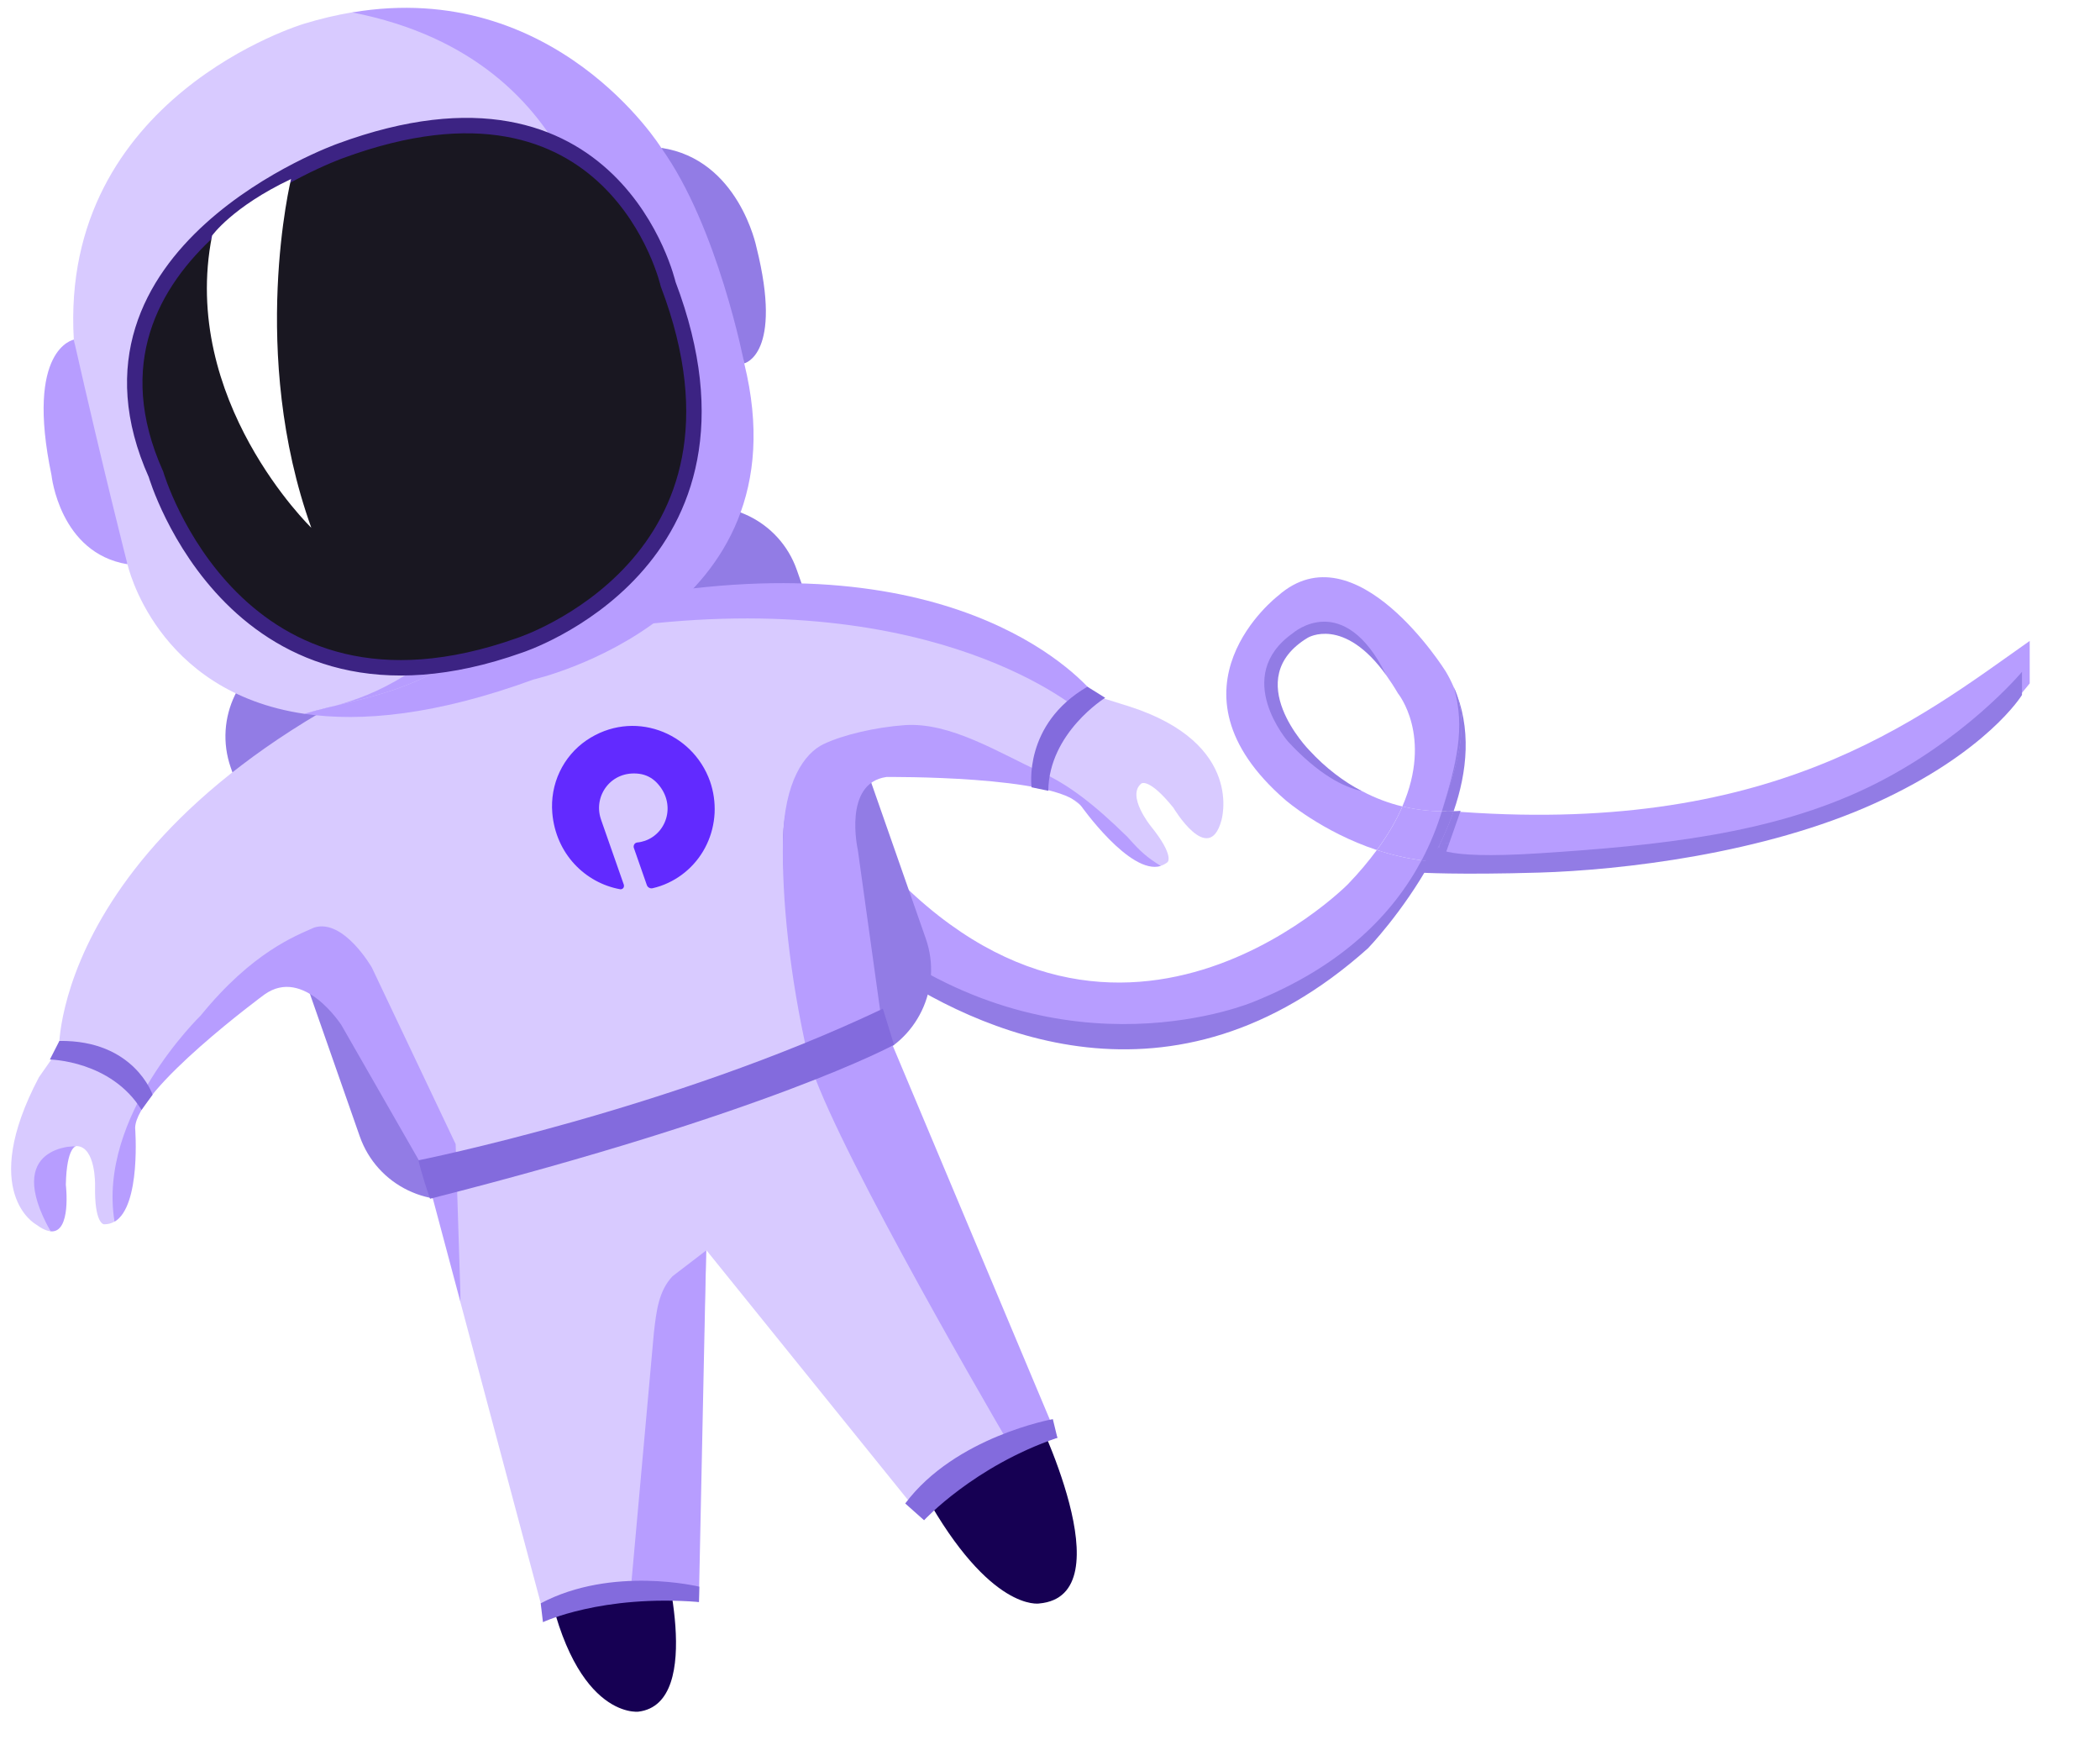 <svg width="272" height="226" viewBox="0 0 272 226" fill="none" xmlns="http://www.w3.org/2000/svg">
<path d="M107.595 103.405L107.484 104.141L108.232 104.286C108.01 103.99 107.805 103.708 107.595 103.405Z" fill="#B79DFF"/>
<path d="M161.979 130.863C173.472 126.245 182.074 118.229 184.137 111.41C182.076 111.147 180.134 110.667 178.334 110.08C177.288 111.5 176.062 112.977 174.583 114.511C174.583 114.511 142.572 146.935 111.283 108.294C111.631 111.57 112.252 116.676 113.148 121.565C131.596 141.452 161.979 130.863 161.979 130.863Z" fill="#B79DFF"/>
<path d="M184.137 111.409C185.941 109.268 187.085 107.16 186.757 105.067C185.142 105.035 183.422 104.852 181.652 104.427C180.89 106.181 179.814 108.07 178.347 110.072C180.132 110.676 182.076 111.146 184.137 111.409Z" fill="#B79DFF"/>
<path d="M176.376 102.43C172.945 100.731 171.209 100.058 167.226 95.784C167.226 95.784 159.832 88.079 167.809 82.443C167.809 82.443 174.544 77.907 179.574 87.482C180.065 88.169 180.567 88.932 181.074 89.799C181.074 89.799 185.595 95.29 181.639 104.435C183.409 104.859 185.129 105.043 186.744 105.075C187.923 105.074 190.901 94.421 188.316 89.037C188.007 88.325 187.664 87.624 187.245 86.935C187.245 86.935 175.606 68.25 165.54 77.152C165.54 77.152 149.848 89.165 166.475 103.59C166.475 103.59 171.237 107.737 178.334 110.08C179.805 108.068 180.887 106.191 181.639 104.435C179.917 104.023 178.145 103.371 176.376 102.43Z" fill="#B79DFF"/>
<path d="M262.895 82.999C248.229 93.333 229.395 108.5 187.395 105L183.895 111.5C183.895 111.5 239.395 118 262.895 88.5L262.895 82.999Z" fill="#B79DFF"/>
<path d="M186.757 105.067C186.115 107.153 185.264 109.287 184.137 111.41C184.537 111.463 184.939 111.507 185.343 111.541C186.452 109.527 187.481 107.347 188.28 105.055C187.778 105.077 187.271 105.079 186.757 105.067Z" fill="#927CE5"/>
<path d="M187.703 109.214L189.183 105.002C188.887 105.028 188.583 105.041 188.268 105.061C187.481 107.346 186.45 109.536 185.341 111.55C185.532 111.57 185.729 111.57 185.92 111.589L186.536 109.248C186.529 109.236 186.967 109.259 187.703 109.214Z" fill="#927CE5"/>
<path d="M186.756 105.067C187.27 105.079 187.777 105.077 188.28 105.054C190.053 99.927 190.636 94.29 188.328 89.029C190.476 94.227 188.669 98.818 186.756 105.067Z" fill="#927CE5"/>
<path d="M186.756 105.067C188.679 98.821 190.486 94.23 188.328 89.029C189.806 94.299 188.669 98.818 186.756 105.067Z" fill="#927CE5"/>
<path d="M162.382 129.728C162.382 129.728 138.106 140.093 113.148 121.565C113.351 122.683 113.568 123.785 113.804 124.85C126.506 133.681 151.89 145.436 177.192 122.797C177.192 122.797 181.697 118.13 185.331 111.548C184.927 111.514 184.527 111.46 184.125 111.417C180.453 118.34 173.874 125.11 162.382 129.728Z" fill="#927CE5"/>
<path d="M169.383 82.588C169.383 82.588 174.041 79.74 179.583 87.484C174.019 76.208 167.462 81.99 167.462 81.99C159.486 87.626 166.854 96.058 166.854 96.058C170.837 100.332 174.056 101.933 176.373 102.44C174.067 101.223 171.755 99.518 169.56 97.132C169.56 97.132 160.53 87.942 169.383 82.588Z" fill="#927CE5"/>
<path d="M186.529 109.236L185.913 111.577C186.228 111.598 186.531 111.626 186.849 111.637L187.703 109.214C186.968 109.259 186.529 109.236 186.529 109.236Z" fill="#927CE5"/>
<path d="M107.485 104.141L105.691 103.804L105.445 118.029L105.842 115.3L107.485 104.141Z" fill="#927CE5"/>
<path d="M113.146 121.575C112.24 116.683 111.631 111.57 111.28 108.304C110.258 107.042 109.243 105.71 108.229 104.296L107.482 104.151L105.851 115.303C108.272 117.697 110.715 119.767 113.146 121.575Z" fill="#927CE5"/>
<path d="M105.842 115.3L105.444 118.029C105.444 118.029 108.532 121.188 113.804 124.85C113.567 123.785 113.35 122.683 113.148 121.565C110.716 119.767 108.272 117.697 105.842 115.3Z" fill="#927CE5"/>
<path d="M185.833 109.124C185.858 109.046 185.895 109 185.895 109L185.833 109.124C185.675 109.616 186.009 111.363 199.395 110.5C214.895 109.5 229.395 108 241.895 102C254.395 96 261.895 87 261.895 87L261.895 90C261.895 90 257.395 97.409 242.895 104C228.395 110.591 209.895 112.687 199.395 113C188.895 113.312 183.895 113 183.895 113L185.833 109.124Z" fill="#927CE5"/>
<path d="M70.483 202.536C73.838 222.741 82.683 221.662 82.683 221.662C91.517 220.591 85.65 200.334 85.65 200.334L74.359 198.282L70.483 202.536Z" fill="#160053"/>
<path d="M119.787 193.499C128.28 208.773 134.603 207.651 134.603 207.651C145.959 206.633 133.873 182.471 133.873 182.471L119.787 193.499Z" fill="#160053"/>
<path d="M112.371 137.17L62.233 154.679C55.829 156.912 48.829 153.543 46.593 147.146L29.89 99.406C27.654 93.009 31.027 86.016 37.43 83.783L87.568 66.275C93.972 64.041 100.972 67.41 103.208 73.807L119.911 121.547C122.147 127.934 118.765 134.937 112.371 137.17Z" fill="#927CE5"/>
<path d="M49.419 125.34C49.419 125.34 45.826 116.462 40.742 118.865C38.388 119.909 32.103 122.858 25.373 131.13C25.373 131.13 10.491 146.03 14.833 158.213C18.301 156.194 17.504 146.062 17.504 146.062C17.609 141.035 34.243 128.797 34.243 128.797C39.354 125.129 44.238 132.78 44.238 132.78L54.898 151.388L55.173 151.879L59.683 168.79L60.116 148.065L49.419 125.34Z" fill="#B79DFF"/>
<path d="M6.537 159.456C9.291 159.732 8.528 153.432 8.528 153.432C8.633 148.406 9.889 148.432 9.889 148.432C9.889 148.432 -1.665 147.572 6.537 159.456Z" fill="#B79DFF"/>
<path d="M146.216 91.467L141.885 90.112C141.885 90.112 141.848 90.064 141.793 89.996L140.08 92.251C140.08 92.251 122.288 73.864 80.938 81.156L84.09 76.982C78.026 77.968 71.418 79.493 64.206 81.691L64.179 81.614C7.059 103.065 7.641 135.789 7.641 135.789L5.041 139.508C-2.827 154.44 4.643 158.551 4.643 158.551C5.412 159.128 6.034 159.398 6.547 159.447C0.244 148.221 9.899 148.413 9.899 148.413C12.42 148.466 12.315 153.493 12.315 153.493C12.21 158.519 13.465 158.546 13.465 158.546C13.989 158.556 14.438 158.423 14.834 158.194C12.579 144.495 25.993 131.514 25.993 131.514C32.723 123.242 38.362 121.163 40.715 120.11C44.518 118.935 48.163 125.295 48.163 125.295L59.019 148.166L59.673 168.771L70.352 208.798C80.531 203.982 90.189 206.741 90.189 206.741L91.488 161.897L119.698 196.844C119.698 196.844 124.844 190.135 132.327 186.803C127.356 178.286 107.656 145.095 105.633 136.269C103.322 126.153 101.253 116.337 101.411 108.792C101.569 101.247 105.084 98.336 107.622 97.134C110.169 95.932 113.166 94.578 116.883 94.342C120.599 94.097 124.967 97.753 131.165 99.442C140.448 101.965 147.499 112.94 150.333 112.125C150.639 112.027 150.937 111.881 151.218 111.659C151.218 111.659 152.196 110.871 149.032 106.955C149.032 106.955 145.869 103.038 147.834 101.463C147.834 101.463 148.812 100.676 151.975 104.592C151.975 104.592 156.526 112.235 158.192 106.281C158.192 106.291 161.303 96.288 146.216 91.467Z" fill="#D8CAFF"/>
<path d="M140.09 92.251L141.802 89.996C140.578 88.459 125.112 70.32 84.109 76.983L80.957 81.157C121.648 75.809 140.09 92.251 140.09 92.251Z" fill="#B79DFF"/>
<path d="M134.789 99.965C129.397 97.504 123.077 93.464 117.12 93.91C113.403 94.184 109.253 95.143 106.706 96.345C104.158 97.546 101.568 101.266 101.41 108.821C101.252 116.375 102.298 126.455 104.608 136.571C106.622 145.406 126.35 179.548 131.33 188.056C133.04 187.293 134.919 186.648 136.965 186.196L114.138 131.864L114.064 131.302L111.11 110.069C111.11 110.069 109.14 101.425 114.81 100.621C114.81 100.621 136.826 100.397 139.99 104.313C139.99 104.313 146.367 113.373 150.351 112.144C148.52 110.984 147.781 110.361 146.052 108.404C141.622 104.062 138.353 101.589 134.789 99.965Z" fill="#B79DFF"/>
<path d="M60.412 81.535L77.73 36.599C77.73 36.599 79.037 2.298 45.61 1.599C43.605 1.937 41.53 2.417 39.384 3.075C39.384 3.075 7.697 12.48 9.561 43.977C11.661 64.155 16.509 73.06 16.509 73.06C16.509 73.06 20.122 89.591 39.419 92.438C49.645 92.651 50.713 89.822 60.412 81.535Z" fill="#D8CAFF"/>
<path d="M77.73 36.599L60.412 81.535C50.713 89.822 46.04 90.76 39.419 92.438C47.634 90.071 54.489 89.901 64.189 81.614L77.73 36.599Z" fill="#B79DFF"/>
<path d="M6.671 61.541C6.671 61.541 7.717 71.63 16.509 73.069C16.509 73.069 13.411 60.998 9.56 43.986C9.56 43.986 3.237 45.108 6.671 61.541Z" fill="#B79DFF"/>
<path d="M45.61 1.608C77.219 7.764 77.73 36.608 77.73 36.608L64.189 81.614C54.489 89.901 47.643 90.071 39.419 92.438C46.791 93.523 56.46 92.613 69.09 88.001C69.09 88.001 104.527 79.938 96.392 47.047C96.392 47.047 95.573 30.26 85.641 19.139C85.651 19.148 71.96 -2.851 45.61 1.608Z" fill="#B79DFF"/>
<path d="M97.973 31.993C97.973 31.993 95.689 20.623 85.641 19.148C92.993 29.37 96.402 47.056 96.402 47.056C96.402 47.056 101.46 45.907 97.973 31.993Z" fill="#927CE5"/>
<path d="M44.074 19.544C79.616 6.445 86.538 36.792 86.538 36.792C100.267 72.938 67.298 83.571 67.298 83.571C30.5 96.643 20.206 61.434 20.206 61.434C7.276 32.616 44.074 19.544 44.074 19.544Z" fill="#191721" stroke="#3C2383" stroke-width="2" stroke-miterlimit="10"/>
<g filter="url(#filter0_f)">
<path d="M37.698 23.184C30.066 26.799 27.467 30.519 27.467 30.519C23.243 51.82 40.322 68.348 40.322 68.348C32.193 45.714 37.698 23.184 37.698 23.184Z" fill="white"/>
</g>
<path d="M91.478 161.926L87.116 165.266C85.306 167.187 85.015 169.747 84.688 172.65L81.75 205.281L90.517 207.461L91.469 161.925" fill="#B79DFF"/>
<path d="M70.034 207.631C79.291 202.72 90.577 205.475 90.577 205.475L90.536 207.461C77.957 206.457 70.325 210.071 70.325 210.071L70.034 207.631Z" fill="#836BDD"/>
<path d="M117.249 194.701C123.73 186.034 136.368 183.779 136.368 183.779L136.955 186.196C126.163 189.859 119.688 196.872 119.688 196.872L117.249 194.701Z" fill="#836BDD"/>
<path d="M114.354 130.624C86.92 143.692 54.198 150.261 54.198 150.261C54.198 150.261 54.66 152.277 55.703 155.236C99.818 144.038 115.798 135.302 115.798 135.302L114.354 130.624Z" fill="#836BDD"/>
<path d="M140.844 88.93C132.463 93.803 133.615 101.955 133.615 101.955L135.776 102.409C135.867 94.872 143.146 90.366 143.146 90.366L140.844 88.93Z" fill="#836BDD"/>
<path d="M7.69 134.801C17.39 134.671 19.764 141.765 19.764 141.765L18.333 143.731C14.375 137.317 6.46 137.209 6.46 137.209L7.69 134.801Z" fill="#836BDD"/>
<path d="M75.948 95.882C74.461 96.906 73.261 98.307 72.484 99.964C71.707 101.612 71.384 103.449 71.536 105.278C71.986 110.601 75.829 114.341 80.322 115.158C80.398 115.169 80.475 115.161 80.542 115.134C80.609 115.107 80.677 115.061 80.725 115.005C80.774 114.949 80.804 114.873 80.815 114.797C80.826 114.722 80.818 114.645 80.801 114.569L77.909 106.314C77.873 106.209 77.838 106.103 77.811 106.017C76.836 103.031 79.18 99.724 82.814 100.209C83.649 100.321 84.422 100.708 85.018 101.31C87.618 103.96 86.48 107.853 83.537 108.884C83.221 108.992 82.886 109.07 82.543 109.101C82.466 109.109 82.39 109.136 82.322 109.173C82.255 109.209 82.196 109.274 82.157 109.34C82.118 109.406 82.087 109.481 82.076 109.567C82.065 109.643 82.073 109.728 82.1 109.805L83.779 114.612C83.833 114.765 83.935 114.891 84.076 114.961C84.217 115.04 84.369 115.062 84.522 115.027C84.876 114.949 85.23 114.842 85.575 114.726C86.879 114.268 88.074 113.561 89.102 112.632C90.13 111.703 90.963 110.58 91.55 109.327C92.147 108.066 92.481 106.704 92.557 105.308C92.624 103.912 92.425 102.511 91.968 101.189C89.685 94.743 81.953 91.796 75.948 95.882Z" fill="#622AFF"/>
<defs>
<filter id="filter0_f" x="25.146" y="21.963" width="17.119" height="47.385" filterUnits="userSpaceOnUse" color-interpolation-filters="sRGB">
<feFlood flood-opacity="0" result="BackgroundImageFix"/>
<feBlend mode="normal" in="SourceGraphic" in2="BackgroundImageFix" result="shape"/>
<feGaussianBlur stdDeviation="0.5" result="effect1_foregroundBlur"/>
</filter>
</defs>
</svg>
